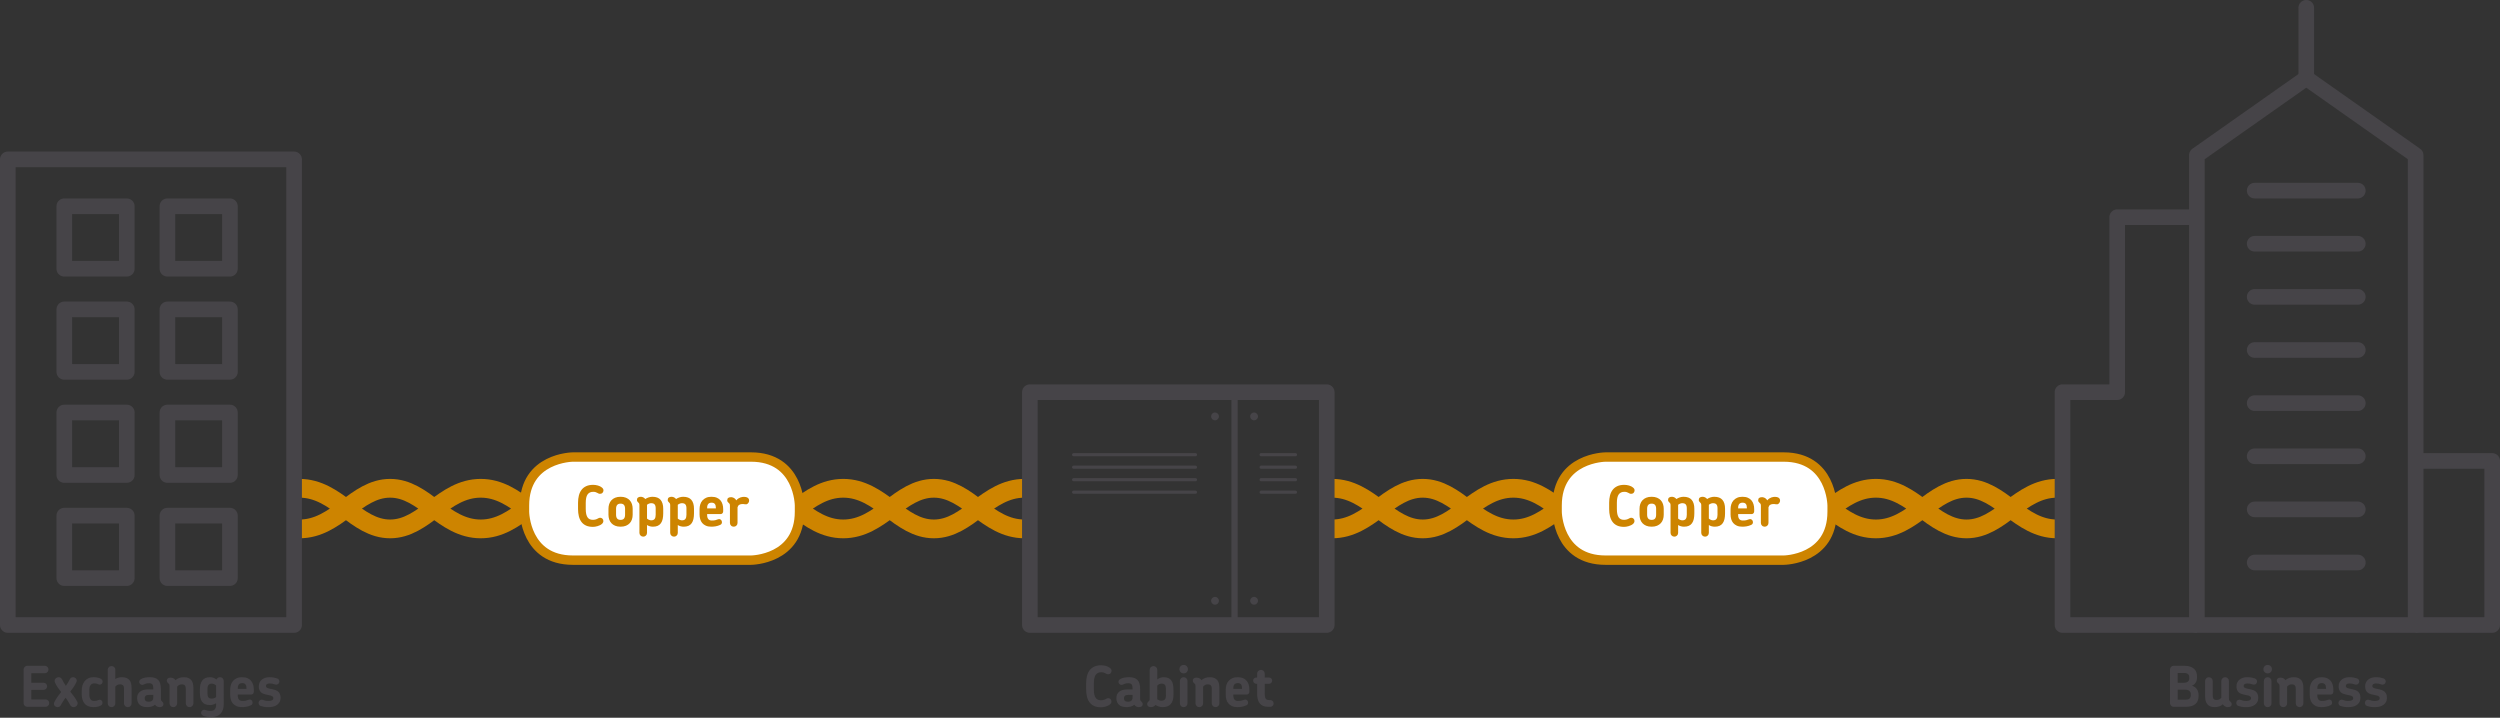 <?xml version="1.0" encoding="utf-8"?>
<!-- Generator: Adobe Illustrator 19.1.0, SVG Export Plug-In . SVG Version: 6.00 Build 0)  -->
<svg version="1.1" id="Layer_1" xmlns="http://www.w3.org/2000/svg" xmlns:xlink="http://www.w3.org/1999/xlink" x="0px" y="0px"
	 viewBox="0 0 800 229.68" enable-background="new 0 0 800 229.68" xml:space="preserve">
<rect x="0" y="0" width="800" height="229.68" fill="#333333" stroke="none"/>
<g>
	<path fill="none" stroke="#CD8400" stroke-width="6" d="M426.279,156.25c12,0,18,13,29,13 M484.279,156.25c12,0,18,13,29,13
		 M542.279,156.25c12,0,18,13,29,13 M600.279,156.25c12,0,18,13,29,13 M484.279,156.25c-12,0-18,13-29,13 M542.279,156.25
		c-12,0-18,13-29,13 M600.279,156.25c-12,0-18,13-29,13 M658.279,156.25c-12,0-18,13-29,13 M426.279,169.25c12,0,18-13,29-13
		 M484.279,169.25c12,0,18-13,29-13 M542.279,169.25c12,0,18-13,29-13 M600.279,169.25c12,0,18-13,29-13 M484.279,169.25
		c-12,0-18-13-29-13 M542.279,169.25c-12,0-18-13-29-13 M600.279,169.25c-12,0-18-13-29-13 M658.279,169.25c-12,0-18-13-29-13"/>
	<path fill="#FFFFFF" d="M513.779,146.25c-0.155,0-15.5,0.177-15.5,15.5v2c0,0.155,0.177,15.5,15.5,15.5h57
		c0.155,0,15.5-0.177,15.5-15.5v-2c0-0.155-0.177-15.5-15.5-15.5H513.779L513.779,146.25z"/>
	<g>
		<path fill="#CD8400" d="M522.788,157.671c-0.186,0.228-0.471,0.348-0.854,0.359c-0.133,0-0.256-0.023-0.369-0.071
			c-0.114-0.048-0.255-0.12-0.423-0.217c-0.169-0.107-0.363-0.194-0.585-0.261c-0.223-0.065-0.483-0.099-0.783-0.099
			c-0.792,0-1.386,0.276-1.782,0.828c-0.396,0.552-0.594,1.458-0.594,2.718v1.926c0,0.66,0.051,1.212,0.153,1.656
			c0.102,0.444,0.248,0.801,0.44,1.071c0.192,0.27,0.429,0.465,0.711,0.585s0.609,0.18,0.981,0.18c0.563,0,1.08-0.132,1.548-0.396
			c0.155-0.096,0.291-0.164,0.405-0.207c0.113-0.041,0.236-0.062,0.368-0.062c0.276,0,0.517,0.096,0.721,0.288
			s0.306,0.444,0.306,0.756c0,0.168-0.039,0.333-0.117,0.495s-0.201,0.314-0.369,0.459c-0.18,0.156-0.393,0.291-0.639,0.405
			s-0.498,0.21-0.756,0.287c-0.258,0.078-0.517,0.136-0.774,0.172c-0.258,0.035-0.489,0.054-0.692,0.054
			c-0.864,0-1.597-0.139-2.196-0.414c-0.601-0.276-1.089-0.666-1.467-1.17s-0.654-1.104-0.828-1.8
			c-0.174-0.696-0.261-1.47-0.261-2.322v-2.034c0-0.815,0.087-1.572,0.261-2.268c0.174-0.696,0.453-1.299,0.837-1.81
			c0.384-0.51,0.882-0.909,1.494-1.196c0.612-0.288,1.361-0.433,2.25-0.433c0.492,0,0.996,0.072,1.512,0.216
			c0.516,0.145,0.937,0.354,1.26,0.63c0.349,0.276,0.522,0.583,0.522,0.919C523.067,157.19,522.974,157.442,522.788,157.671z"/>
		<path fill="#CD8400" d="M532.166,166.193c-0.149,0.462-0.384,0.867-0.701,1.215c-0.318,0.349-0.721,0.624-1.206,0.828
			c-0.486,0.204-1.065,0.307-1.737,0.307s-1.251-0.103-1.737-0.307c-0.485-0.204-0.888-0.479-1.206-0.828
			c-0.317-0.348-0.552-0.753-0.702-1.215c-0.149-0.462-0.225-0.957-0.225-1.484v-1.908c0-0.516,0.075-1.008,0.225-1.477
			c0.15-0.468,0.385-0.875,0.702-1.224c0.318-0.348,0.721-0.624,1.206-0.828c0.486-0.204,1.065-0.306,1.737-0.306
			s1.251,0.102,1.737,0.306c0.485,0.204,0.888,0.48,1.206,0.828c0.317,0.349,0.552,0.756,0.701,1.224
			c0.15,0.469,0.226,0.961,0.226,1.477v1.908C532.391,165.236,532.316,165.731,532.166,166.193z M529.961,162.818
			c0-0.54-0.113-0.951-0.342-1.232c-0.228-0.282-0.594-0.424-1.098-0.424c-0.492,0-0.855,0.142-1.089,0.424
			c-0.234,0.281-0.352,0.692-0.352,1.232v1.891c0,0.54,0.117,0.951,0.352,1.232c0.233,0.282,0.597,0.423,1.089,0.423
			c0.504,0,0.87-0.141,1.098-0.423c0.229-0.281,0.342-0.692,0.342-1.232V162.818z"/>
	</g>
	<g>
		<path fill="#CD8400" d="M542.015,166.067c-0.113,0.522-0.3,0.97-0.558,1.341c-0.258,0.372-0.597,0.654-1.017,0.847
			c-0.421,0.191-0.937,0.288-1.548,0.288c-0.349,0-0.69-0.049-1.026-0.145s-0.624-0.228-0.864-0.396v2.52
			c0,0.336-0.117,0.621-0.351,0.855c-0.234,0.233-0.52,0.351-0.855,0.351s-0.624-0.117-0.864-0.351
			c-0.239-0.234-0.359-0.52-0.359-0.855v-8.82c0-0.312-0.042-0.527-0.126-0.647s-0.198-0.246-0.342-0.378
			c-0.097-0.072-0.175-0.165-0.234-0.279c-0.061-0.114-0.09-0.255-0.09-0.423c0-0.348,0.113-0.604,0.342-0.765
			c0.228-0.162,0.516-0.243,0.864-0.243c0.191,0,0.387,0.033,0.585,0.099c0.198,0.066,0.381,0.165,0.549,0.297
			c0.108,0.084,0.222,0.192,0.342,0.324c0.3-0.216,0.654-0.39,1.062-0.521c0.407-0.133,0.81-0.198,1.206-0.198
			c1.188,0,2.061,0.33,2.618,0.99c0.559,0.659,0.838,1.613,0.838,2.861v1.458C542.186,164.949,542.129,165.546,542.015,166.067z
			 M539.774,162.639c0-0.54-0.111-0.945-0.333-1.215c-0.223-0.271-0.598-0.405-1.125-0.405c-0.216,0-0.438,0.045-0.666,0.135
			c-0.229,0.09-0.444,0.214-0.648,0.369v4.428c0.192,0.169,0.408,0.304,0.648,0.405c0.239,0.103,0.468,0.153,0.684,0.153
			c0.528,0,0.9-0.153,1.116-0.459c0.216-0.307,0.324-0.741,0.324-1.306V162.639z"/>
		<path fill="#CD8400" d="M551.843,166.067c-0.113,0.522-0.3,0.97-0.558,1.341c-0.258,0.372-0.597,0.654-1.017,0.847
			c-0.421,0.191-0.937,0.288-1.548,0.288c-0.349,0-0.69-0.049-1.026-0.145s-0.624-0.228-0.864-0.396v2.52
			c0,0.336-0.117,0.621-0.351,0.855c-0.234,0.233-0.52,0.351-0.855,0.351s-0.624-0.117-0.864-0.351
			c-0.239-0.234-0.359-0.52-0.359-0.855v-8.82c0-0.312-0.042-0.527-0.126-0.647s-0.198-0.246-0.342-0.378
			c-0.097-0.072-0.175-0.165-0.234-0.279c-0.061-0.114-0.09-0.255-0.09-0.423c0-0.348,0.113-0.604,0.342-0.765
			c0.228-0.162,0.516-0.243,0.864-0.243c0.191,0,0.387,0.033,0.585,0.099c0.198,0.066,0.381,0.165,0.549,0.297
			c0.108,0.084,0.222,0.192,0.342,0.324c0.3-0.216,0.654-0.39,1.062-0.521c0.407-0.133,0.81-0.198,1.206-0.198
			c1.188,0,2.061,0.33,2.618,0.99c0.559,0.659,0.838,1.613,0.838,2.861v1.458C552.015,164.949,551.957,165.546,551.843,166.067z
			 M549.602,162.639c0-0.54-0.111-0.945-0.333-1.215c-0.223-0.271-0.598-0.405-1.125-0.405c-0.216,0-0.438,0.045-0.666,0.135
			c-0.229,0.09-0.444,0.214-0.648,0.369v4.428c0.192,0.169,0.408,0.304,0.648,0.405c0.239,0.103,0.468,0.153,0.684,0.153
			c0.528,0,0.9-0.153,1.116-0.459c0.216-0.307,0.324-0.741,0.324-1.306V162.639z"/>
		<path fill="#CD8400" d="M561.096,164.259c-0.162,0.168-0.357,0.252-0.585,0.252h-4.303v0.342c0,0.54,0.123,0.96,0.369,1.26
			c0.246,0.301,0.621,0.45,1.125,0.45c0.444,0,0.813-0.033,1.107-0.099c0.294-0.066,0.597-0.165,0.909-0.297
			c0.239-0.097,0.477-0.084,0.711,0.035c0.233,0.12,0.387,0.312,0.459,0.576c0.083,0.276,0.077,0.52-0.019,0.729
			s-0.258,0.363-0.485,0.459c-0.505,0.228-0.993,0.381-1.468,0.459c-0.474,0.078-0.927,0.117-1.358,0.117
			c-0.696,0-1.284-0.108-1.765-0.324c-0.479-0.216-0.87-0.504-1.17-0.864s-0.516-0.776-0.647-1.251
			c-0.133-0.474-0.198-0.975-0.198-1.503v-1.674c0-0.528,0.075-1.032,0.225-1.512c0.15-0.48,0.381-0.9,0.693-1.261
			c0.312-0.359,0.705-0.647,1.179-0.863c0.475-0.217,1.041-0.324,1.701-0.324c0.685,0,1.266,0.104,1.746,0.314
			c0.479,0.21,0.867,0.495,1.161,0.855c0.294,0.359,0.51,0.777,0.648,1.251c0.138,0.474,0.206,0.969,0.206,1.485v0.773
			C561.338,163.887,561.258,164.091,561.096,164.259z M558.675,161.271c-0.217-0.275-0.564-0.414-1.045-0.414
			c-0.479,0-0.837,0.139-1.07,0.414c-0.234,0.276-0.352,0.672-0.352,1.188v0.233h2.79v-0.233
			C558.998,161.942,558.891,161.547,558.675,161.271z"/>
		<path fill="#CD8400" d="M569.096,161.217c-0.228,0.168-0.516,0.216-0.863,0.144c-0.097-0.023-0.189-0.042-0.279-0.054
			s-0.255-0.019-0.495-0.019c-0.36,0-0.682,0.079-0.963,0.234c-0.282,0.156-0.478,0.426-0.585,0.811v5.004
			c0,0.336-0.117,0.621-0.352,0.854c-0.233,0.234-0.519,0.352-0.854,0.352c-0.349,0-0.639-0.117-0.873-0.352
			c-0.234-0.233-0.351-0.519-0.351-0.854v-5.526c0-0.312-0.055-0.528-0.162-0.648c-0.108-0.119-0.234-0.245-0.378-0.378
			c-0.097-0.071-0.175-0.164-0.234-0.278c-0.061-0.114-0.09-0.255-0.09-0.423c0-0.349,0.107-0.601,0.324-0.757
			c0.216-0.155,0.51-0.233,0.882-0.233c0.06,0,0.119,0,0.18,0c0.072,0,0.138,0.012,0.198,0.036c0.336,0.084,0.608,0.213,0.818,0.387
			s0.375,0.375,0.495,0.603c0.204-0.252,0.424-0.452,0.657-0.603c0.234-0.15,0.462-0.264,0.685-0.342
			c0.222-0.078,0.435-0.129,0.639-0.153c0.204-0.023,0.378-0.036,0.521-0.036c0.24,0,0.453,0.024,0.64,0.072
			c0.186,0.048,0.345,0.114,0.477,0.198c0.228,0.144,0.375,0.336,0.441,0.576c0.065,0.239,0.062,0.479-0.009,0.72
			C569.479,160.827,569.324,161.049,569.096,161.217z"/>
	</g>
	<path fill="none" stroke="#CD8400" stroke-width="3" d="M513.779,146.25c-0.155,0-15.5,0.177-15.5,15.5v2
		c0,0.155,0.177,15.5,15.5,15.5h57c0.155,0,15.5-0.177,15.5-15.5v-2c0-0.155-0.177-15.5-15.5-15.5H513.779L513.779,146.25z"/>
	<path fill="none" stroke="#CD8400" stroke-width="6" d="M95.835,156.25c12.001,0,18.001,13,29,13 M153.835,156.25c12,0,18,13,29,13
		 M211.835,156.25c12,0,18,13,29,13 M269.835,156.25c12,0,18,13,29,13 M153.835,156.25c-12,0-18,13-29,13 M211.835,156.25
		c-12,0-18,13-29,13 M269.835,156.25c-12,0-18,13-29,13 M327.835,156.25c-12,0-18,13-29,13 M95.835,169.25c12.001,0,18.001-13,29-13
		 M153.835,169.25c12,0,18-13,29-13 M211.835,169.25c12,0,18-13,29-13 M269.835,169.25c12,0,18-13,29-13 M153.835,169.25
		c-12,0-18-13-29-13 M211.835,169.25c-12,0-18-13-29-13 M269.835,169.25c-12,0-18-13-29-13 M327.835,169.25c-12,0-18-13-29-13"/>
	<path fill="#FFFFFF" d="M183.335,146.25c-0.155,0-15.5,0.177-15.5,15.5v2c0,0.155,0.177,15.5,15.5,15.5h57
		c0.155,0,15.5-0.177,15.5-15.5v-2c0-0.155-0.178-15.5-15.5-15.5H183.335L183.335,146.25z"/>
	<g>
		<path fill="#CD8400" d="M192.83,157.671c-0.186,0.228-0.471,0.348-0.855,0.359c-0.132,0-0.255-0.023-0.369-0.071
			c-0.114-0.048-0.255-0.12-0.423-0.217c-0.168-0.107-0.363-0.194-0.585-0.261c-0.222-0.065-0.483-0.099-0.783-0.099
			c-0.792,0-1.386,0.276-1.782,0.828s-0.594,1.458-0.594,2.718v1.926c0,0.66,0.051,1.212,0.153,1.656s0.249,0.801,0.441,1.071
			c0.192,0.27,0.429,0.465,0.711,0.585s0.609,0.18,0.981,0.18c0.564,0,1.08-0.132,1.548-0.396c0.156-0.096,0.291-0.164,0.405-0.207
			c0.114-0.041,0.237-0.062,0.369-0.062c0.276,0,0.516,0.096,0.72,0.288s0.306,0.444,0.306,0.756c0,0.168-0.039,0.333-0.117,0.495
			s-0.201,0.314-0.369,0.459c-0.18,0.156-0.393,0.291-0.639,0.405s-0.498,0.21-0.756,0.287c-0.258,0.078-0.516,0.136-0.774,0.172
			c-0.258,0.035-0.489,0.054-0.693,0.054c-0.864,0-1.596-0.139-2.196-0.414c-0.6-0.276-1.089-0.666-1.467-1.17
			c-0.378-0.504-0.654-1.104-0.828-1.8c-0.174-0.696-0.261-1.47-0.261-2.322v-2.034c0-0.815,0.087-1.572,0.261-2.268
			c0.174-0.696,0.453-1.299,0.837-1.81c0.384-0.51,0.882-0.909,1.494-1.196c0.612-0.288,1.362-0.433,2.25-0.433
			c0.492,0,0.996,0.072,1.512,0.216c0.516,0.145,0.936,0.354,1.26,0.63c0.348,0.276,0.522,0.583,0.522,0.919
			C193.109,157.19,193.016,157.442,192.83,157.671z"/>
		<path fill="#CD8400" d="M202.226,166.193c-0.15,0.462-0.384,0.867-0.702,1.215c-0.318,0.349-0.72,0.624-1.206,0.828
			c-0.486,0.204-1.065,0.307-1.737,0.307c-0.672,0-1.251-0.103-1.737-0.307c-0.486-0.204-0.888-0.479-1.206-0.828
			c-0.318-0.348-0.552-0.753-0.702-1.215c-0.15-0.462-0.225-0.957-0.225-1.484v-1.908c0-0.516,0.075-1.008,0.225-1.477
			c0.15-0.468,0.384-0.875,0.702-1.224c0.317-0.348,0.72-0.624,1.206-0.828c0.486-0.204,1.065-0.306,1.737-0.306
			c0.672,0,1.251,0.102,1.737,0.306c0.486,0.204,0.888,0.48,1.206,0.828c0.318,0.349,0.552,0.756,0.702,1.224
			c0.15,0.469,0.225,0.961,0.225,1.477v1.908C202.451,165.236,202.376,165.731,202.226,166.193z M200.021,162.818
			c0-0.54-0.114-0.951-0.342-1.232c-0.229-0.282-0.594-0.424-1.098-0.424c-0.492,0-0.855,0.142-1.089,0.424
			c-0.234,0.281-0.351,0.692-0.351,1.232v1.891c0,0.54,0.117,0.951,0.351,1.232c0.234,0.282,0.597,0.423,1.089,0.423
			c0.504,0,0.87-0.141,1.098-0.423c0.228-0.281,0.342-0.692,0.342-1.232V162.818z"/>
	</g>
	<g>
		<path fill="#CD8400" d="M212.059,166.067c-0.114,0.522-0.3,0.97-0.558,1.341c-0.258,0.372-0.597,0.654-1.017,0.847
			c-0.42,0.191-0.936,0.288-1.548,0.288c-0.348,0-0.69-0.049-1.026-0.145c-0.336-0.096-0.624-0.228-0.864-0.396v2.52
			c0,0.336-0.117,0.621-0.351,0.855c-0.234,0.233-0.519,0.351-0.855,0.351s-0.624-0.117-0.864-0.351
			c-0.24-0.234-0.36-0.52-0.36-0.855v-8.82c0-0.312-0.042-0.527-0.126-0.647c-0.084-0.12-0.198-0.246-0.342-0.378
			c-0.096-0.072-0.174-0.165-0.234-0.279s-0.09-0.255-0.09-0.423c0-0.348,0.114-0.604,0.342-0.765
			c0.228-0.162,0.516-0.243,0.864-0.243c0.191,0,0.387,0.033,0.585,0.099c0.198,0.066,0.381,0.165,0.549,0.297
			c0.108,0.084,0.222,0.192,0.342,0.324c0.3-0.216,0.654-0.39,1.062-0.521c0.408-0.133,0.81-0.198,1.206-0.198
			c1.188,0,2.061,0.33,2.619,0.99c0.558,0.659,0.837,1.613,0.837,2.861v1.458C212.23,164.949,212.173,165.546,212.059,166.067z
			 M209.818,162.639c0-0.54-0.111-0.945-0.333-1.215c-0.222-0.271-0.597-0.405-1.125-0.405c-0.216,0-0.438,0.045-0.666,0.135
			s-0.444,0.214-0.648,0.369v4.428c0.192,0.169,0.408,0.304,0.648,0.405c0.24,0.103,0.468,0.153,0.684,0.153
			c0.528,0,0.9-0.153,1.116-0.459c0.216-0.307,0.324-0.741,0.324-1.306V162.639z"/>
		<path fill="#CD8400" d="M221.905,166.067c-0.114,0.522-0.3,0.97-0.558,1.341c-0.258,0.372-0.597,0.654-1.017,0.847
			c-0.42,0.191-0.936,0.288-1.548,0.288c-0.348,0-0.69-0.049-1.026-0.145c-0.336-0.096-0.624-0.228-0.864-0.396v2.52
			c0,0.336-0.117,0.621-0.351,0.855c-0.234,0.233-0.519,0.351-0.855,0.351s-0.624-0.117-0.864-0.351
			c-0.24-0.234-0.36-0.52-0.36-0.855v-8.82c0-0.312-0.042-0.527-0.126-0.647c-0.084-0.12-0.198-0.246-0.342-0.378
			c-0.096-0.072-0.174-0.165-0.234-0.279s-0.09-0.255-0.09-0.423c0-0.348,0.114-0.604,0.342-0.765
			c0.228-0.162,0.516-0.243,0.864-0.243c0.191,0,0.387,0.033,0.585,0.099c0.198,0.066,0.381,0.165,0.549,0.297
			c0.108,0.084,0.222,0.192,0.342,0.324c0.3-0.216,0.654-0.39,1.062-0.521c0.408-0.133,0.81-0.198,1.206-0.198
			c1.188,0,2.061,0.33,2.619,0.99c0.558,0.659,0.837,1.613,0.837,2.861v1.458C222.076,164.949,222.018,165.546,221.905,166.067z
			 M219.663,162.639c0-0.54-0.111-0.945-0.333-1.215c-0.222-0.271-0.597-0.405-1.125-0.405c-0.216,0-0.438,0.045-0.666,0.135
			s-0.444,0.214-0.648,0.369v4.428c0.192,0.169,0.408,0.304,0.648,0.405c0.24,0.103,0.468,0.153,0.684,0.153
			c0.528,0,0.9-0.153,1.116-0.459c0.216-0.307,0.324-0.741,0.324-1.306V162.639z"/>
		<path fill="#CD8400" d="M231.175,164.259c-0.162,0.168-0.357,0.252-0.585,0.252h-4.302v0.342c0,0.54,0.123,0.96,0.369,1.26
			c0.246,0.301,0.621,0.45,1.125,0.45c0.444,0,0.813-0.033,1.107-0.099c0.293-0.066,0.597-0.165,0.909-0.297
			c0.24-0.097,0.477-0.084,0.711,0.035c0.234,0.12,0.387,0.312,0.459,0.576c0.084,0.276,0.078,0.52-0.018,0.729
			s-0.258,0.363-0.486,0.459c-0.504,0.228-0.993,0.381-1.467,0.459c-0.474,0.078-0.927,0.117-1.359,0.117
			c-0.696,0-1.285-0.108-1.764-0.324c-0.48-0.216-0.87-0.504-1.17-0.864c-0.3-0.36-0.516-0.776-0.648-1.251
			c-0.132-0.474-0.198-0.975-0.198-1.503v-1.674c0-0.528,0.075-1.032,0.225-1.512c0.15-0.48,0.381-0.9,0.693-1.261
			c0.312-0.359,0.705-0.647,1.179-0.863c0.474-0.217,1.041-0.324,1.701-0.324c0.684,0,1.266,0.104,1.746,0.314
			s0.867,0.495,1.161,0.855c0.294,0.359,0.51,0.777,0.648,1.251c0.138,0.474,0.207,0.969,0.207,1.485v0.773
			C231.418,163.887,231.337,164.091,231.175,164.259z M228.754,161.271c-0.216-0.275-0.564-0.414-1.044-0.414
			s-0.837,0.139-1.071,0.414c-0.234,0.276-0.351,0.672-0.351,1.188v0.233h2.79v-0.233
			C229.078,161.942,228.97,161.547,228.754,161.271z"/>
		<path fill="#CD8400" d="M239.194,161.217c-0.228,0.168-0.516,0.216-0.864,0.144c-0.096-0.023-0.189-0.042-0.279-0.054
			s-0.255-0.019-0.495-0.019c-0.36,0-0.681,0.079-0.963,0.234c-0.282,0.156-0.477,0.426-0.585,0.811v5.004
			c0,0.336-0.117,0.621-0.351,0.854c-0.234,0.234-0.519,0.352-0.855,0.352c-0.348,0-0.639-0.117-0.873-0.352
			c-0.234-0.233-0.351-0.519-0.351-0.854v-5.526c0-0.312-0.054-0.528-0.162-0.648c-0.108-0.119-0.234-0.245-0.378-0.378
			c-0.096-0.071-0.174-0.164-0.234-0.278s-0.09-0.255-0.09-0.423c0-0.349,0.108-0.601,0.324-0.757
			c0.216-0.155,0.51-0.233,0.882-0.233c0.06,0,0.12,0,0.18,0c0.072,0,0.138,0.012,0.198,0.036c0.335,0.084,0.609,0.213,0.819,0.387
			s0.375,0.375,0.495,0.603c0.204-0.252,0.423-0.452,0.657-0.603c0.234-0.15,0.462-0.264,0.684-0.342s0.435-0.129,0.639-0.153
			c0.204-0.023,0.378-0.036,0.522-0.036c0.24,0,0.453,0.024,0.639,0.072c0.186,0.048,0.345,0.114,0.477,0.198
			c0.228,0.144,0.375,0.336,0.441,0.576c0.065,0.239,0.063,0.479-0.009,0.72C239.578,160.827,239.421,161.049,239.194,161.217z"/>
	</g>
	<path fill="none" stroke="#CD8400" stroke-width="3" d="M183.335,146.25c-0.155,0-15.5,0.177-15.5,15.5v2
		c0,0.155,0.177,15.5,15.5,15.5h57c0.155,0,15.5-0.177,15.5-15.5v-2c0-0.155-0.178-15.5-15.5-15.5H183.335L183.335,146.25z"/>
	<g>
		<defs>
			<rect id="SVGID_1_" x="0.12" width="799.88" height="229.68"/>
		</defs>
		<clipPath id="SVGID_2_">
			<use xlink:href="#SVGID_1_"  overflow="visible"/>
		</clipPath>
		
			<polygon clip-path="url(#SVGID_2_)" fill="none" stroke="#464448" stroke-width="5" stroke-linejoin="round" stroke-miterlimit="10" points="
			703,49.647 703,200 773,200 773,49.647 738.001,25 703,49.647 		"/>
		
			<path clip-path="url(#SVGID_2_)" fill="none" stroke="#464448" stroke-width="5" stroke-linecap="round" stroke-linejoin="round" stroke-miterlimit="10" d="
			M738,2.5V25 M754.5,61h-33 M754.5,78h-33 M754.5,95h-33 M754.5,112h-33 M754.5,129h-33 M754.5,146h-33 M754.5,163h-33 M754.5,180
			h-33"/>
		
			<path clip-path="url(#SVGID_2_)" fill="none" stroke="#464448" stroke-width="5" stroke-linejoin="round" stroke-miterlimit="10" d="
			M703.001,69.5h-25.5v56h-17.5V200h43 M773,200h24.5v-52.5H773"/>
	</g>
	<g>
		<path fill="#464448" d="M703.322,224.113c-0.144,0.413-0.375,0.773-0.693,1.079c-0.317,0.307-0.734,0.547-1.251,0.721
			c-0.516,0.174-1.146,0.261-1.89,0.261h-3.87c-0.348,0-0.639-0.12-0.873-0.36c-0.233-0.239-0.351-0.533-0.351-0.882v-10.638
			c0-0.348,0.117-0.642,0.351-0.882c0.234-0.24,0.525-0.36,0.873-0.36h3.42c0.732,0,1.353,0.093,1.863,0.279
			c0.51,0.186,0.924,0.432,1.242,0.737c0.317,0.307,0.546,0.657,0.684,1.054c0.138,0.396,0.207,0.798,0.207,1.206v0.504
			c0,0.588-0.129,1.106-0.387,1.557c-0.259,0.45-0.663,0.795-1.215,1.035c0.708,0.229,1.235,0.609,1.584,1.143
			c0.348,0.534,0.521,1.107,0.521,1.72v0.504C703.538,223.258,703.466,223.699,703.322,224.113z M700.568,216.688
			c0-0.396-0.132-0.717-0.396-0.963c-0.264-0.245-0.654-0.369-1.17-0.369h-2.142v3.15h1.691c0.276,0,0.537-0.021,0.783-0.063
			c0.246-0.041,0.459-0.116,0.64-0.225c0.18-0.108,0.323-0.249,0.432-0.423s0.162-0.387,0.162-0.639V216.688z M701.055,222.105
			c0-0.407-0.15-0.743-0.45-1.008c-0.301-0.264-0.732-0.396-1.296-0.396h-2.448v3.186h2.574c0.6,0,1.02-0.135,1.26-0.405
			c0.24-0.27,0.36-0.608,0.36-1.017V222.105z"/>
		<path fill="#464448" d="M713.789,226.048c-0.234,0.156-0.525,0.234-0.873,0.234c-0.192,0-0.387-0.033-0.585-0.1
			c-0.198-0.065-0.381-0.165-0.549-0.297c-0.181-0.132-0.336-0.306-0.469-0.521c-0.312,0.287-0.687,0.513-1.125,0.675
			c-0.438,0.162-0.944,0.243-1.521,0.243c-0.54,0-1.002-0.081-1.386-0.243c-0.385-0.162-0.696-0.394-0.937-0.693
			s-0.417-0.653-0.531-1.062c-0.113-0.408-0.171-0.864-0.171-1.368v-4.986c0-0.336,0.117-0.624,0.352-0.864
			c0.233-0.239,0.519-0.359,0.854-0.359s0.624,0.12,0.864,0.359c0.24,0.24,0.36,0.528,0.36,0.864v4.68
			c0,0.205,0.018,0.394,0.054,0.567s0.099,0.321,0.189,0.441c0.09,0.12,0.216,0.213,0.378,0.278c0.161,0.066,0.375,0.1,0.639,0.1
			c0.336,0,0.63-0.066,0.882-0.198s0.456-0.312,0.612-0.54v-5.328c0-0.336,0.119-0.624,0.359-0.864
			c0.24-0.239,0.528-0.359,0.864-0.359s0.621,0.12,0.855,0.359c0.233,0.24,0.351,0.528,0.351,0.864v5.634
			c0,0.312,0.054,0.528,0.162,0.648s0.234,0.24,0.378,0.36c0.096,0.071,0.177,0.168,0.243,0.287c0.065,0.12,0.099,0.265,0.099,0.433
			C714.14,225.64,714.022,225.892,713.789,226.048z"/>
	</g>
	<g>
		<path fill="#464448" d="M722.316,224.68c-0.216,0.372-0.498,0.679-0.846,0.918c-0.349,0.24-0.754,0.414-1.216,0.522
			c-0.462,0.107-0.933,0.162-1.413,0.162c-0.636,0-1.148-0.036-1.538-0.108c-0.391-0.072-0.741-0.162-1.054-0.27
			c-0.264-0.097-0.447-0.273-0.549-0.531s-0.117-0.514-0.045-0.766c0.096-0.3,0.276-0.507,0.54-0.62
			c0.264-0.114,0.521-0.123,0.774-0.027c0.264,0.096,0.53,0.177,0.801,0.243c0.27,0.065,0.639,0.099,1.106,0.099
			c0.456,0,0.813-0.078,1.071-0.234c0.258-0.155,0.387-0.371,0.387-0.647c0-0.228-0.075-0.405-0.225-0.531
			c-0.15-0.126-0.342-0.225-0.576-0.297s-0.504-0.132-0.81-0.18c-0.307-0.048-0.609-0.114-0.909-0.198
			c-0.276-0.072-0.543-0.162-0.801-0.271c-0.259-0.107-0.486-0.261-0.685-0.459c-0.198-0.197-0.357-0.446-0.477-0.746
			c-0.12-0.3-0.181-0.672-0.181-1.116c0-0.48,0.091-0.9,0.271-1.26c0.18-0.36,0.426-0.663,0.738-0.909
			c0.312-0.246,0.668-0.433,1.07-0.559s0.831-0.188,1.287-0.188c0.576,0,1.053,0.036,1.432,0.107
			c0.378,0.072,0.74,0.169,1.089,0.288c0.275,0.097,0.477,0.268,0.603,0.514s0.141,0.501,0.045,0.765
			c-0.084,0.264-0.246,0.462-0.485,0.594c-0.24,0.133-0.498,0.156-0.774,0.072c-0.349-0.12-0.651-0.207-0.909-0.261
			c-0.258-0.055-0.543-0.081-0.854-0.081c-0.433,0-0.744,0.075-0.937,0.225c-0.192,0.15-0.288,0.333-0.288,0.549
			c0,0.204,0.061,0.363,0.181,0.478c0.119,0.114,0.281,0.207,0.485,0.278c0.204,0.072,0.438,0.133,0.702,0.181
			s0.546,0.102,0.846,0.162c0.3,0.071,0.598,0.162,0.892,0.27c0.294,0.108,0.558,0.265,0.792,0.468
			c0.233,0.204,0.423,0.466,0.566,0.783c0.145,0.318,0.217,0.724,0.217,1.215C722.641,223.852,722.532,224.308,722.316,224.68z"/>
		<path fill="#464448" d="M726.618,215.095c-0.265,0.258-0.582,0.387-0.954,0.387c-0.385,0-0.708-0.129-0.972-0.387
			c-0.265-0.258-0.396-0.579-0.396-0.963s0.132-0.705,0.396-0.963c0.264-0.258,0.587-0.387,0.972-0.387
			c0.372,0,0.689,0.129,0.954,0.387c0.264,0.258,0.396,0.579,0.396,0.963S726.882,214.837,726.618,215.095z M726.518,225.931
			c-0.233,0.234-0.519,0.352-0.854,0.352c-0.349,0-0.639-0.117-0.873-0.352c-0.234-0.233-0.351-0.519-0.351-0.854v-7.146
			c0-0.336,0.116-0.624,0.351-0.864c0.234-0.239,0.524-0.359,0.873-0.359c0.336,0,0.621,0.12,0.854,0.359
			c0.234,0.24,0.352,0.528,0.352,0.864v7.146C726.87,225.412,726.753,225.697,726.518,225.931z"/>
		<path fill="#464448" d="M736.716,225.931c-0.24,0.234-0.528,0.352-0.864,0.352s-0.621-0.117-0.854-0.352
			c-0.234-0.233-0.352-0.519-0.352-0.854v-4.681c0-0.18-0.018-0.356-0.054-0.53s-0.099-0.324-0.188-0.45
			c-0.091-0.126-0.22-0.228-0.388-0.307c-0.168-0.077-0.384-0.116-0.647-0.116c-0.324,0-0.612,0.065-0.864,0.197
			c-0.252,0.133-0.462,0.312-0.63,0.54v5.347c0,0.336-0.117,0.621-0.352,0.854c-0.233,0.234-0.519,0.352-0.854,0.352
			c-0.349,0-0.639-0.117-0.873-0.352c-0.234-0.233-0.351-0.519-0.351-0.854v-5.526c0-0.312-0.055-0.528-0.162-0.648
			c-0.108-0.119-0.234-0.245-0.378-0.378c-0.097-0.071-0.175-0.164-0.234-0.278c-0.061-0.114-0.09-0.255-0.09-0.423
			c0-0.349,0.113-0.601,0.342-0.757c0.228-0.155,0.516-0.233,0.864-0.233c0.191,0,0.387,0.03,0.585,0.09
			c0.198,0.061,0.381,0.156,0.549,0.288c0.156,0.12,0.294,0.27,0.414,0.45c0.324-0.3,0.708-0.534,1.152-0.702
			c0.443-0.168,0.96-0.252,1.548-0.252c0.576,0,1.056,0.084,1.439,0.252s0.696,0.398,0.937,0.692
			c0.239,0.295,0.411,0.651,0.513,1.071s0.153,0.882,0.153,1.386v4.969C737.076,225.412,736.956,225.697,736.716,225.931z"/>
		<path fill="#464448" d="M746.427,221.998c-0.162,0.168-0.357,0.252-0.585,0.252h-4.303v0.342c0,0.54,0.123,0.96,0.369,1.26
			c0.246,0.301,0.621,0.45,1.125,0.45c0.444,0,0.813-0.033,1.107-0.099c0.294-0.066,0.597-0.165,0.909-0.297
			c0.239-0.097,0.477-0.084,0.711,0.035c0.233,0.12,0.387,0.312,0.459,0.576c0.083,0.276,0.077,0.52-0.019,0.729
			s-0.258,0.363-0.485,0.459c-0.505,0.228-0.993,0.381-1.468,0.459c-0.474,0.078-0.927,0.117-1.358,0.117
			c-0.696,0-1.284-0.108-1.765-0.324c-0.479-0.216-0.87-0.504-1.17-0.864s-0.516-0.776-0.647-1.251
			c-0.133-0.474-0.198-0.975-0.198-1.503v-1.674c0-0.528,0.075-1.032,0.225-1.512c0.15-0.48,0.381-0.9,0.693-1.261
			c0.312-0.359,0.705-0.647,1.179-0.863c0.475-0.217,1.041-0.324,1.701-0.324c0.685,0,1.266,0.104,1.746,0.314
			c0.479,0.21,0.867,0.495,1.161,0.855c0.294,0.359,0.51,0.777,0.648,1.251c0.138,0.474,0.206,0.969,0.206,1.485v0.773
			C746.669,221.626,746.589,221.83,746.427,221.998z M744.006,219.01c-0.217-0.275-0.564-0.414-1.045-0.414
			c-0.479,0-0.837,0.139-1.07,0.414c-0.234,0.276-0.352,0.672-0.352,1.188v0.233h2.79v-0.233
			C744.329,219.682,744.222,219.286,744.006,219.01z"/>
	</g>
	<g>
		<path fill="#464448" d="M755.012,224.68c-0.216,0.372-0.498,0.679-0.846,0.918c-0.349,0.24-0.754,0.414-1.216,0.522
			c-0.462,0.107-0.933,0.162-1.413,0.162c-0.636,0-1.148-0.036-1.538-0.108c-0.391-0.072-0.741-0.162-1.054-0.27
			c-0.264-0.097-0.447-0.273-0.549-0.531s-0.117-0.514-0.045-0.766c0.096-0.3,0.276-0.507,0.54-0.62
			c0.264-0.114,0.521-0.123,0.774-0.027c0.264,0.096,0.53,0.177,0.801,0.243c0.27,0.065,0.639,0.099,1.106,0.099
			c0.456,0,0.813-0.078,1.071-0.234c0.258-0.155,0.387-0.371,0.387-0.647c0-0.228-0.075-0.405-0.225-0.531
			c-0.15-0.126-0.342-0.225-0.576-0.297s-0.504-0.132-0.81-0.18c-0.307-0.048-0.609-0.114-0.909-0.198
			c-0.276-0.072-0.543-0.162-0.801-0.271c-0.259-0.107-0.486-0.261-0.685-0.459c-0.198-0.197-0.357-0.446-0.477-0.746
			c-0.12-0.3-0.181-0.672-0.181-1.116c0-0.48,0.091-0.9,0.271-1.26c0.18-0.36,0.426-0.663,0.738-0.909
			c0.312-0.246,0.668-0.433,1.07-0.559s0.831-0.188,1.287-0.188c0.576,0,1.053,0.036,1.432,0.107
			c0.378,0.072,0.74,0.169,1.089,0.288c0.275,0.097,0.477,0.268,0.603,0.514s0.141,0.501,0.045,0.765
			c-0.084,0.264-0.246,0.462-0.485,0.594c-0.24,0.133-0.498,0.156-0.774,0.072c-0.349-0.12-0.651-0.207-0.909-0.261
			c-0.258-0.055-0.543-0.081-0.854-0.081c-0.433,0-0.744,0.075-0.937,0.225c-0.192,0.15-0.288,0.333-0.288,0.549
			c0,0.204,0.061,0.363,0.181,0.478c0.119,0.114,0.281,0.207,0.485,0.278c0.204,0.072,0.438,0.133,0.702,0.181
			s0.546,0.102,0.846,0.162c0.3,0.071,0.598,0.162,0.892,0.27c0.294,0.108,0.558,0.265,0.792,0.468
			c0.233,0.204,0.423,0.466,0.566,0.783c0.145,0.318,0.217,0.724,0.217,1.215C755.336,223.852,755.227,224.308,755.012,224.68z"/>
		<path fill="#464448" d="M763.489,224.68c-0.216,0.372-0.498,0.679-0.846,0.918c-0.349,0.24-0.754,0.414-1.216,0.522
			c-0.462,0.107-0.933,0.162-1.413,0.162c-0.636,0-1.148-0.036-1.538-0.108c-0.391-0.072-0.741-0.162-1.054-0.27
			c-0.264-0.097-0.447-0.273-0.549-0.531s-0.117-0.514-0.045-0.766c0.096-0.3,0.276-0.507,0.54-0.62
			c0.264-0.114,0.521-0.123,0.774-0.027c0.264,0.096,0.53,0.177,0.801,0.243c0.27,0.065,0.639,0.099,1.106,0.099
			c0.456,0,0.813-0.078,1.071-0.234c0.258-0.155,0.387-0.371,0.387-0.647c0-0.228-0.075-0.405-0.225-0.531
			c-0.15-0.126-0.342-0.225-0.576-0.297s-0.504-0.132-0.81-0.18c-0.307-0.048-0.609-0.114-0.909-0.198
			c-0.276-0.072-0.543-0.162-0.801-0.271c-0.259-0.107-0.486-0.261-0.685-0.459c-0.198-0.197-0.357-0.446-0.477-0.746
			c-0.12-0.3-0.181-0.672-0.181-1.116c0-0.48,0.091-0.9,0.271-1.26c0.18-0.36,0.426-0.663,0.738-0.909
			c0.312-0.246,0.668-0.433,1.07-0.559s0.831-0.188,1.287-0.188c0.576,0,1.053,0.036,1.432,0.107
			c0.378,0.072,0.74,0.169,1.089,0.288c0.275,0.097,0.477,0.268,0.603,0.514s0.141,0.501,0.045,0.765
			c-0.084,0.264-0.246,0.462-0.485,0.594c-0.24,0.133-0.498,0.156-0.774,0.072c-0.349-0.12-0.651-0.207-0.909-0.261
			c-0.258-0.055-0.543-0.081-0.854-0.081c-0.433,0-0.744,0.075-0.937,0.225c-0.192,0.15-0.288,0.333-0.288,0.549
			c0,0.204,0.061,0.363,0.181,0.478c0.119,0.114,0.281,0.207,0.485,0.278c0.204,0.072,0.438,0.133,0.702,0.181
			s0.546,0.102,0.846,0.162c0.3,0.071,0.598,0.162,0.892,0.27c0.294,0.108,0.558,0.265,0.792,0.468
			c0.233,0.204,0.423,0.466,0.566,0.783c0.145,0.318,0.217,0.724,0.217,1.215C763.813,223.852,763.705,224.308,763.489,224.68z"/>
	</g>
	<g>
		<defs>
			<rect id="SVGID_3_" x="0.12" width="799.88" height="229.68"/>
		</defs>
		<clipPath id="SVGID_4_">
			<use xlink:href="#SVGID_3_"  overflow="visible"/>
		</clipPath>
		
			<path clip-path="url(#SVGID_4_)" fill="none" stroke="#464448" stroke-width="5" stroke-linejoin="round" stroke-miterlimit="10" d="
			M2.5,51v149h91.612V51H2.5L2.5,51z M20.574,66v20h20V66H20.574L20.574,66z M53.574,66v20h20V66H53.574L53.574,66z M20.574,99v20
			h20V99H20.574L20.574,99z M53.574,99v20h20V99H53.574L53.574,99z M20.574,132v20h20v-20H20.574L20.574,132z M53.574,132v20h20v-20
			H53.574L53.574,132z M20.574,165v20h20v-20H20.574L20.574,165z M53.574,165v20h20v-20H53.574L53.574,165z"/>
	</g>
	<g>
		<path fill="#464448" d="M15.406,225.832c-0.228,0.228-0.504,0.342-0.828,0.342h-5.85c-0.324,0-0.601-0.114-0.828-0.342
			c-0.228-0.228-0.342-0.51-0.342-0.847V214.24c0-0.324,0.114-0.604,0.342-0.838c0.228-0.233,0.504-0.351,0.828-0.351h5.616
			c0.324,0,0.6,0.117,0.828,0.351c0.228,0.234,0.342,0.514,0.342,0.838c0,0.323-0.114,0.603-0.342,0.837
			c-0.228,0.233-0.504,0.351-0.828,0.351h-4.32v3.042h3.906c0.312,0,0.582,0.114,0.81,0.342c0.228,0.229,0.342,0.498,0.342,0.811
			c0,0.312-0.114,0.579-0.342,0.801s-0.498,0.333-0.81,0.333h-3.906v3.06h4.554c0.324,0,0.6,0.114,0.828,0.343
			c0.228,0.228,0.342,0.504,0.342,0.827C15.748,225.322,15.634,225.604,15.406,225.832z"/>
		<path fill="#464448" d="M24.838,225.22c-0.036,0.216-0.117,0.402-0.243,0.558c-0.126,0.156-0.285,0.279-0.477,0.369
			c-0.192,0.091-0.39,0.136-0.594,0.136c-0.204,0-0.402-0.058-0.594-0.172c-0.192-0.113-0.354-0.29-0.486-0.53
			c-0.204-0.408-0.429-0.804-0.675-1.188c-0.246-0.384-0.507-0.762-0.783-1.134c-0.288,0.396-0.567,0.801-0.837,1.215
			s-0.501,0.801-0.693,1.161c-0.108,0.24-0.252,0.408-0.432,0.504c-0.18,0.096-0.366,0.145-0.558,0.145
			c-0.192,0-0.378-0.043-0.558-0.126c-0.18-0.084-0.327-0.198-0.441-0.343c-0.114-0.144-0.183-0.314-0.207-0.513
			c-0.024-0.198,0.018-0.405,0.126-0.621c0.276-0.576,0.612-1.137,1.008-1.683s0.786-1.065,1.17-1.558
			c-0.372-0.479-0.729-0.963-1.071-1.448c-0.342-0.486-0.639-1.005-0.891-1.558c-0.108-0.239-0.147-0.465-0.117-0.675
			c0.03-0.21,0.108-0.393,0.234-0.549s0.282-0.279,0.468-0.369c0.186-0.09,0.38-0.135,0.585-0.135c0.216,0,0.423,0.057,0.621,0.171
			c0.198,0.114,0.363,0.303,0.495,0.566c0.168,0.349,0.351,0.69,0.549,1.026c0.198,0.336,0.411,0.666,0.639,0.99
			c0.24-0.336,0.468-0.678,0.684-1.026c0.216-0.348,0.408-0.695,0.576-1.044c0.12-0.239,0.27-0.414,0.45-0.521
			c0.18-0.108,0.372-0.162,0.576-0.162c0.192,0,0.375,0.042,0.549,0.126s0.318,0.198,0.432,0.342
			c0.114,0.144,0.186,0.312,0.216,0.504c0.03,0.192-0.009,0.396-0.117,0.612c-0.24,0.54-0.534,1.059-0.882,1.557
			s-0.708,0.987-1.08,1.467c0.42,0.517,0.822,1.035,1.206,1.558c0.384,0.521,0.726,1.077,1.026,1.665
			C24.832,224.776,24.874,225.004,24.838,225.22z"/>
	</g>
	<g>
		<path fill="#464448" d="M32.26,219.01c-0.24,0.097-0.48,0.09-0.72-0.018c-0.204-0.097-0.408-0.171-0.612-0.226
			c-0.204-0.054-0.456-0.081-0.756-0.081c-0.504,0-0.894,0.175-1.17,0.522c-0.276,0.348-0.414,0.834-0.414,1.458v1.656
			c0,0.611,0.123,1.095,0.369,1.448c0.246,0.354,0.621,0.531,1.125,0.531c0.216,0,0.441-0.018,0.675-0.054s0.495-0.12,0.783-0.252
			c0.24-0.108,0.48-0.111,0.72-0.009c0.24,0.102,0.402,0.285,0.486,0.549c0.096,0.3,0.09,0.552-0.018,0.756
			c-0.108,0.204-0.264,0.366-0.468,0.485c-0.384,0.205-0.774,0.34-1.17,0.405c-0.396,0.066-0.786,0.1-1.17,0.1
			c-0.672,0-1.245-0.103-1.719-0.307s-0.861-0.488-1.161-0.854s-0.522-0.798-0.666-1.296c-0.144-0.498-0.216-1.041-0.216-1.629
			v-1.261c0-0.576,0.081-1.122,0.243-1.638s0.398-0.966,0.711-1.35c0.312-0.385,0.705-0.688,1.179-0.909s1.023-0.333,1.647-0.333
			c0.372,0,0.771,0.036,1.197,0.107c0.426,0.072,0.813,0.21,1.161,0.414c0.204,0.133,0.36,0.301,0.468,0.504
			c0.108,0.204,0.108,0.45,0,0.738C32.668,218.734,32.5,218.914,32.26,219.01z"/>
		<path fill="#464448" d="M41.755,225.931c-0.234,0.234-0.525,0.352-0.873,0.352c-0.336,0-0.621-0.117-0.855-0.352
			c-0.234-0.233-0.351-0.519-0.351-0.854v-4.681c0-0.18-0.015-0.356-0.045-0.53c-0.03-0.174-0.09-0.324-0.18-0.45
			s-0.219-0.228-0.387-0.307c-0.168-0.077-0.384-0.116-0.648-0.116c-0.336,0-0.63,0.065-0.882,0.197
			c-0.252,0.133-0.462,0.312-0.63,0.54v5.347c0,0.336-0.117,0.621-0.351,0.854c-0.234,0.234-0.519,0.352-0.855,0.352
			c-0.348,0-0.639-0.117-0.873-0.352c-0.234-0.233-0.351-0.519-0.351-0.854v-10.729c0-0.336,0.117-0.621,0.351-0.854
			c0.234-0.234,0.525-0.352,0.873-0.352c0.336,0,0.621,0.117,0.855,0.352c0.234,0.233,0.351,0.519,0.351,0.854v2.952
			c0.276-0.191,0.594-0.339,0.954-0.441c0.36-0.102,0.768-0.152,1.224-0.152c0.564,0,1.041,0.084,1.431,0.252
			c0.39,0.168,0.702,0.398,0.936,0.692c0.234,0.295,0.402,0.651,0.504,1.071s0.153,0.882,0.153,1.386v4.969
			C42.106,225.412,41.989,225.697,41.755,225.931z"/>
		<path fill="#464448" d="M51.961,226.048c-0.222,0.156-0.52,0.234-0.891,0.234c-0.24,0-0.456-0.039-0.648-0.117
			c-0.192-0.078-0.348-0.165-0.468-0.261c-0.12-0.084-0.24-0.21-0.36-0.379c-0.348,0.301-0.747,0.502-1.197,0.604
			c-0.45,0.102-0.873,0.153-1.269,0.153c-1.092,0-1.905-0.255-2.439-0.766c-0.534-0.51-0.801-1.19-0.801-2.043v-0.126
			c0-0.852,0.303-1.521,0.909-2.007s1.491-0.729,2.655-0.729h1.602v-0.343c0-0.527-0.09-0.933-0.27-1.215
			c-0.18-0.281-0.546-0.423-1.098-0.423c-0.384,0-0.699,0.039-0.945,0.117s-0.471,0.171-0.675,0.278
			c-0.3,0.156-0.573,0.189-0.819,0.1s-0.432-0.234-0.558-0.432c-0.126-0.198-0.171-0.424-0.135-0.676s0.192-0.468,0.468-0.647
			c0.384-0.252,0.837-0.426,1.359-0.522c0.522-0.096,1.023-0.144,1.503-0.144c0.648,0,1.2,0.075,1.656,0.225
			c0.456,0.15,0.828,0.381,1.116,0.693c0.288,0.312,0.498,0.711,0.63,1.197c0.132,0.485,0.198,1.064,0.198,1.736v3.006
			c0,0.312,0.045,0.528,0.135,0.648c0.09,0.12,0.201,0.24,0.333,0.36c0.096,0.084,0.177,0.183,0.243,0.297s0.099,0.255,0.099,0.423
			C52.294,225.64,52.182,225.892,51.961,226.048z M49.054,222.357H47.74c-0.54,0-0.915,0.097-1.125,0.288
			c-0.21,0.192-0.315,0.438-0.315,0.738v0.126c0,0.336,0.108,0.594,0.324,0.774c0.216,0.18,0.558,0.27,1.026,0.27
			c0.42,0,0.759-0.114,1.017-0.342c0.258-0.228,0.387-0.582,0.387-1.062V222.357z"/>
		<path fill="#464448" d="M61.528,225.931c-0.24,0.234-0.528,0.352-0.864,0.352c-0.336,0-0.621-0.117-0.855-0.352
			c-0.234-0.233-0.351-0.519-0.351-0.854v-4.681c0-0.18-0.018-0.356-0.054-0.53s-0.099-0.324-0.189-0.45s-0.219-0.228-0.387-0.307
			c-0.168-0.077-0.384-0.116-0.648-0.116c-0.324,0-0.612,0.065-0.864,0.197c-0.252,0.133-0.462,0.312-0.63,0.54v5.347
			c0,0.336-0.117,0.621-0.351,0.854c-0.234,0.234-0.519,0.352-0.855,0.352c-0.348,0-0.639-0.117-0.873-0.352
			c-0.234-0.233-0.351-0.519-0.351-0.854v-5.526c0-0.312-0.054-0.528-0.162-0.648c-0.108-0.119-0.234-0.245-0.378-0.378
			c-0.096-0.071-0.174-0.164-0.234-0.278s-0.09-0.255-0.09-0.423c0-0.349,0.114-0.601,0.342-0.757
			c0.228-0.155,0.516-0.233,0.864-0.233c0.191,0,0.387,0.03,0.585,0.09c0.198,0.061,0.381,0.156,0.549,0.288
			c0.156,0.12,0.294,0.27,0.414,0.45c0.324-0.3,0.708-0.534,1.152-0.702s0.96-0.252,1.548-0.252c0.576,0,1.056,0.084,1.44,0.252
			c0.384,0.168,0.696,0.398,0.936,0.692c0.24,0.295,0.411,0.651,0.513,1.071s0.153,0.882,0.153,1.386v4.969
			C61.888,225.412,61.768,225.697,61.528,225.931z"/>
		<path fill="#464448" d="M71.589,225.364c0,1.26-0.33,2.259-0.99,2.996c-0.66,0.738-1.662,1.107-3.006,1.107
			c-0.42,0-0.858-0.03-1.314-0.09c-0.457-0.061-0.864-0.168-1.224-0.324c-0.204-0.096-0.372-0.222-0.504-0.378
			c-0.132-0.156-0.198-0.348-0.198-0.576c0-0.264,0.099-0.495,0.297-0.692c0.198-0.198,0.435-0.291,0.711-0.279
			c0.132,0.012,0.258,0.036,0.378,0.072c0.12,0.035,0.252,0.074,0.396,0.116s0.315,0.081,0.513,0.117
			c0.198,0.036,0.453,0.055,0.765,0.055c1.164,0,1.746-0.66,1.746-1.98v-0.468c-0.276,0.168-0.585,0.306-0.927,0.414
			c-0.342,0.107-0.681,0.162-1.017,0.162c-0.612,0-1.128-0.091-1.548-0.271s-0.756-0.443-1.008-0.792
			c-0.252-0.348-0.432-0.776-0.54-1.287c-0.108-0.51-0.162-1.095-0.162-1.755v-0.684c0-0.648,0.057-1.228,0.171-1.737
			s0.303-0.942,0.567-1.296c0.264-0.354,0.603-0.624,1.017-0.811c0.414-0.186,0.921-0.278,1.521-0.278
			c0.384,0,0.747,0.065,1.089,0.198c0.342,0.132,0.65,0.317,0.927,0.558c0.096-0.216,0.243-0.396,0.441-0.54
			c0.198-0.145,0.423-0.216,0.675-0.216c0.384,0,0.684,0.12,0.9,0.359c0.216,0.24,0.324,0.528,0.324,0.864V225.364z M68.484,218.911
			c-0.246-0.103-0.483-0.153-0.711-0.153c-0.924,0-1.386,0.57-1.386,1.71v1.458c0,0.54,0.099,0.948,0.297,1.224
			c0.198,0.276,0.561,0.414,1.089,0.414c0.204,0,0.435-0.042,0.693-0.126c0.258-0.083,0.489-0.21,0.693-0.378v-3.689
			C68.955,219.166,68.73,219.013,68.484,218.911z"/>
		<path fill="#464448" d="M80.976,221.998c-0.162,0.168-0.357,0.252-0.585,0.252h-4.302v0.342c0,0.54,0.123,0.96,0.369,1.26
			c0.246,0.301,0.621,0.45,1.125,0.45c0.444,0,0.813-0.033,1.107-0.099c0.293-0.066,0.597-0.165,0.909-0.297
			c0.24-0.097,0.477-0.084,0.711,0.035c0.234,0.12,0.387,0.312,0.459,0.576c0.084,0.276,0.078,0.52-0.018,0.729
			s-0.258,0.363-0.486,0.459c-0.504,0.228-0.993,0.381-1.467,0.459c-0.474,0.078-0.927,0.117-1.359,0.117
			c-0.696,0-1.285-0.108-1.764-0.324c-0.48-0.216-0.87-0.504-1.17-0.864c-0.3-0.36-0.516-0.776-0.648-1.251
			c-0.132-0.474-0.198-0.975-0.198-1.503v-1.674c0-0.528,0.075-1.032,0.225-1.512c0.15-0.48,0.381-0.9,0.693-1.261
			c0.312-0.359,0.705-0.647,1.179-0.863c0.474-0.217,1.041-0.324,1.701-0.324c0.684,0,1.266,0.104,1.746,0.314
			s0.867,0.495,1.161,0.855c0.294,0.359,0.51,0.777,0.648,1.251c0.138,0.474,0.207,0.969,0.207,1.485v0.773
			C81.219,221.626,81.138,221.83,80.976,221.998z M78.555,219.01c-0.216-0.275-0.564-0.414-1.044-0.414s-0.837,0.139-1.071,0.414
			c-0.234,0.276-0.351,0.672-0.351,1.188v0.233h2.79v-0.233C78.879,219.682,78.771,219.286,78.555,219.01z"/>
	</g>
	<g>
		<path fill="#464448" d="M89.452,224.68c-0.216,0.372-0.498,0.679-0.846,0.918c-0.348,0.24-0.753,0.414-1.215,0.522
			c-0.462,0.107-0.933,0.162-1.413,0.162c-0.636,0-1.149-0.036-1.539-0.108c-0.39-0.072-0.741-0.162-1.053-0.27
			c-0.264-0.097-0.447-0.273-0.549-0.531s-0.117-0.514-0.045-0.766c0.096-0.3,0.276-0.507,0.54-0.62
			c0.264-0.114,0.522-0.123,0.774-0.027c0.264,0.096,0.531,0.177,0.801,0.243c0.27,0.065,0.639,0.099,1.107,0.099
			c0.456,0,0.812-0.078,1.071-0.234c0.258-0.155,0.387-0.371,0.387-0.647c0-0.228-0.075-0.405-0.225-0.531
			c-0.15-0.126-0.342-0.225-0.576-0.297s-0.504-0.132-0.81-0.18c-0.306-0.048-0.609-0.114-0.909-0.198
			c-0.276-0.072-0.543-0.162-0.801-0.271c-0.258-0.107-0.486-0.261-0.684-0.459c-0.198-0.197-0.357-0.446-0.477-0.746
			c-0.12-0.3-0.18-0.672-0.18-1.116c0-0.48,0.09-0.9,0.27-1.26c0.18-0.36,0.426-0.663,0.738-0.909s0.669-0.433,1.071-0.559
			c0.402-0.126,0.831-0.188,1.287-0.188c0.576,0,1.053,0.036,1.431,0.107c0.378,0.072,0.741,0.169,1.089,0.288
			c0.276,0.097,0.477,0.268,0.603,0.514s0.141,0.501,0.045,0.765c-0.084,0.264-0.246,0.462-0.486,0.594
			c-0.24,0.133-0.498,0.156-0.774,0.072c-0.348-0.12-0.651-0.207-0.909-0.261c-0.258-0.055-0.543-0.081-0.855-0.081
			c-0.432,0-0.744,0.075-0.936,0.225c-0.192,0.15-0.288,0.333-0.288,0.549c0,0.204,0.06,0.363,0.18,0.478s0.282,0.207,0.486,0.278
			c0.204,0.072,0.438,0.133,0.702,0.181s0.546,0.102,0.846,0.162c0.3,0.071,0.597,0.162,0.891,0.27
			c0.294,0.108,0.558,0.265,0.792,0.468c0.234,0.204,0.423,0.466,0.567,0.783c0.144,0.318,0.216,0.724,0.216,1.215
			C89.776,223.852,89.668,224.308,89.452,224.68z"/>
	</g>
	<polygon fill="none" stroke="#464448" stroke-width="5" stroke-linejoin="round" stroke-miterlimit="10" points="329.557,125.5 
		329.557,200 424.557,200 424.557,125.5 329.557,125.5 	"/>
	<line fill="none" stroke="#464448" stroke-width="2" stroke-miterlimit="10" x1="395.057" y1="125.5" x2="395.057" y2="200"/>
	<path fill="#464448" d="M388.807,134.5c0.69,0,1.25-0.56,1.25-1.25c0-0.69-0.56-1.25-1.25-1.25c-0.691,0-1.25,0.56-1.25,1.25
		C387.557,133.94,388.116,134.5,388.807,134.5L388.807,134.5z"/>
	<path fill="#464448" d="M401.307,134.5c0.69,0,1.25-0.56,1.25-1.25c0-0.69-0.56-1.25-1.25-1.25c-0.691,0-1.25,0.56-1.25,1.25
		C400.057,133.94,400.616,134.5,401.307,134.5L401.307,134.5z"/>
	<path fill="#464448" d="M388.807,193.5c0.69,0,1.25-0.56,1.25-1.25s-0.56-1.25-1.25-1.25c-0.691,0-1.25,0.56-1.25,1.25
		S388.116,193.5,388.807,193.5L388.807,193.5z"/>
	<path fill="#464448" d="M401.307,193.5c0.69,0,1.25-0.56,1.25-1.25s-0.56-1.25-1.25-1.25c-0.691,0-1.25,0.56-1.25,1.25
		S400.616,193.5,401.307,193.5L401.307,193.5z"/>
	<path fill="none" stroke="#464448" stroke-linecap="round" d="M403.557,145.5h11 M403.557,149.5h11 M403.557,153.5h11
		 M403.557,157.5h11 M343.557,145.5h39 M343.557,149.5h39 M343.557,153.5h39 M343.557,157.5h39"/>
	<g>
		<path fill="#464448" d="M355.424,215.41c-0.186,0.228-0.471,0.348-0.855,0.359c-0.132,0-0.255-0.023-0.369-0.071
			c-0.114-0.048-0.255-0.12-0.423-0.217c-0.168-0.107-0.363-0.194-0.585-0.261c-0.222-0.065-0.483-0.099-0.783-0.099
			c-0.792,0-1.386,0.276-1.782,0.828s-0.594,1.458-0.594,2.718v1.926c0,0.66,0.051,1.212,0.153,1.656s0.249,0.801,0.441,1.071
			c0.192,0.27,0.429,0.465,0.711,0.585s0.609,0.18,0.981,0.18c0.564,0,1.08-0.132,1.548-0.396c0.156-0.096,0.291-0.164,0.405-0.207
			c0.114-0.041,0.237-0.062,0.369-0.062c0.276,0,0.516,0.096,0.72,0.288s0.306,0.444,0.306,0.756c0,0.168-0.039,0.333-0.117,0.495
			s-0.201,0.314-0.369,0.459c-0.18,0.156-0.393,0.291-0.639,0.405s-0.498,0.21-0.756,0.287c-0.258,0.078-0.516,0.136-0.774,0.172
			c-0.258,0.035-0.489,0.054-0.693,0.054c-0.864,0-1.596-0.139-2.196-0.414c-0.6-0.276-1.089-0.666-1.467-1.17
			c-0.378-0.504-0.654-1.104-0.828-1.8c-0.174-0.696-0.261-1.47-0.261-2.322v-2.034c0-0.815,0.087-1.572,0.261-2.268
			c0.174-0.696,0.453-1.299,0.837-1.81c0.384-0.51,0.882-0.909,1.494-1.196c0.612-0.288,1.362-0.433,2.25-0.433
			c0.492,0,0.996,0.072,1.512,0.216c0.516,0.145,0.936,0.354,1.26,0.63c0.348,0.276,0.522,0.583,0.522,0.919
			C355.703,214.93,355.61,215.182,355.424,215.41z"/>
		<path fill="#464448" d="M365.324,226.048c-0.222,0.156-0.52,0.234-0.891,0.234c-0.24,0-0.456-0.039-0.648-0.117
			c-0.192-0.078-0.348-0.165-0.468-0.261c-0.12-0.084-0.24-0.21-0.36-0.379c-0.348,0.301-0.747,0.502-1.197,0.604
			c-0.45,0.102-0.873,0.153-1.269,0.153c-1.092,0-1.905-0.255-2.439-0.766c-0.534-0.51-0.801-1.19-0.801-2.043v-0.126
			c0-0.852,0.303-1.521,0.909-2.007s1.491-0.729,2.655-0.729h1.602v-0.343c0-0.527-0.09-0.933-0.27-1.215
			c-0.18-0.281-0.546-0.423-1.098-0.423c-0.384,0-0.699,0.039-0.945,0.117s-0.471,0.171-0.675,0.278
			c-0.3,0.156-0.573,0.189-0.819,0.1s-0.432-0.234-0.558-0.432c-0.126-0.198-0.171-0.424-0.135-0.676s0.192-0.468,0.468-0.647
			c0.384-0.252,0.837-0.426,1.359-0.522c0.522-0.096,1.023-0.144,1.503-0.144c0.648,0,1.2,0.075,1.656,0.225
			c0.456,0.15,0.828,0.381,1.116,0.693c0.288,0.312,0.498,0.711,0.63,1.197c0.132,0.485,0.198,1.064,0.198,1.736v3.006
			c0,0.312,0.045,0.528,0.135,0.648c0.09,0.12,0.201,0.24,0.333,0.36c0.096,0.084,0.177,0.183,0.243,0.297s0.099,0.255,0.099,0.423
			C365.657,225.64,365.546,225.892,365.324,226.048z M362.417,222.357h-1.314c-0.54,0-0.915,0.097-1.125,0.288
			c-0.21,0.192-0.315,0.438-0.315,0.738v0.126c0,0.336,0.108,0.594,0.324,0.774c0.216,0.18,0.558,0.27,1.026,0.27
			c0.42,0,0.759-0.114,1.017-0.342c0.258-0.228,0.387-0.582,0.387-1.062V222.357z"/>
	</g>
	<g>
		<path fill="#464448" d="M374.665,225.273c-0.564,0.673-1.434,1.009-2.61,1.009c-0.42,0-0.831-0.063-1.233-0.189
			c-0.402-0.126-0.753-0.297-1.053-0.513c-0.048,0.06-0.099,0.114-0.153,0.162c-0.054,0.048-0.111,0.096-0.171,0.144
			c-0.168,0.132-0.351,0.231-0.549,0.297c-0.198,0.066-0.394,0.1-0.585,0.1c-0.349,0-0.636-0.078-0.864-0.234
			s-0.342-0.408-0.342-0.756c0-0.168,0.03-0.312,0.09-0.433c0.06-0.119,0.138-0.216,0.234-0.287c0.144-0.12,0.258-0.24,0.342-0.36
			c0.083-0.12,0.126-0.336,0.126-0.648v-9.216c0-0.336,0.12-0.621,0.36-0.854c0.24-0.234,0.528-0.352,0.864-0.352
			s0.621,0.117,0.855,0.352c0.234,0.233,0.351,0.519,0.351,0.854v3.061c0.24-0.192,0.537-0.357,0.891-0.495s0.729-0.207,1.125-0.207
			c0.612,0,1.122,0.093,1.53,0.278c0.408,0.187,0.735,0.457,0.981,0.811c0.246,0.354,0.417,0.789,0.513,1.305
			c0.096,0.517,0.144,1.104,0.144,1.765v1.529C375.511,223.642,375.229,224.602,374.665,225.273z M373.099,220.468
			c0-0.552-0.102-0.975-0.306-1.269c-0.205-0.294-0.564-0.441-1.08-0.441c-0.24,0-0.483,0.054-0.729,0.162
			c-0.246,0.107-0.465,0.258-0.657,0.45v4.392c0.192,0.145,0.402,0.258,0.63,0.342c0.228,0.084,0.456,0.126,0.684,0.126
			c0.516,0,0.888-0.138,1.116-0.414c0.228-0.275,0.342-0.684,0.342-1.224V220.468z"/>
		<path fill="#464448" d="M379.741,215.095c-0.264,0.258-0.583,0.387-0.954,0.387c-0.384,0-0.708-0.129-0.972-0.387
			c-0.264-0.258-0.396-0.579-0.396-0.963s0.132-0.705,0.396-0.963c0.264-0.258,0.588-0.387,0.972-0.387
			c0.372,0,0.69,0.129,0.954,0.387c0.264,0.258,0.396,0.579,0.396,0.963S380.005,214.837,379.741,215.095z M379.642,225.931
			c-0.234,0.234-0.519,0.352-0.855,0.352c-0.348,0-0.639-0.117-0.873-0.352c-0.234-0.233-0.351-0.519-0.351-0.854v-7.146
			c0-0.336,0.117-0.624,0.351-0.864c0.234-0.239,0.525-0.359,0.873-0.359c0.336,0,0.621,0.12,0.855,0.359
			c0.234,0.24,0.351,0.528,0.351,0.864v7.146C379.993,225.412,379.876,225.697,379.642,225.931z"/>
		<path fill="#464448" d="M389.839,225.931c-0.24,0.234-0.528,0.352-0.864,0.352c-0.336,0-0.621-0.117-0.855-0.352
			c-0.234-0.233-0.351-0.519-0.351-0.854v-4.681c0-0.18-0.018-0.356-0.054-0.53s-0.099-0.324-0.189-0.45s-0.219-0.228-0.387-0.307
			c-0.168-0.077-0.384-0.116-0.648-0.116c-0.324,0-0.612,0.065-0.864,0.197c-0.252,0.133-0.462,0.312-0.63,0.54v5.347
			c0,0.336-0.117,0.621-0.351,0.854c-0.234,0.234-0.519,0.352-0.855,0.352c-0.348,0-0.639-0.117-0.873-0.352
			c-0.234-0.233-0.351-0.519-0.351-0.854v-5.526c0-0.312-0.054-0.528-0.162-0.648c-0.108-0.119-0.234-0.245-0.378-0.378
			c-0.096-0.071-0.174-0.164-0.234-0.278s-0.09-0.255-0.09-0.423c0-0.349,0.114-0.601,0.342-0.757
			c0.228-0.155,0.516-0.233,0.864-0.233c0.191,0,0.387,0.03,0.585,0.09c0.198,0.061,0.381,0.156,0.549,0.288
			c0.156,0.12,0.294,0.27,0.414,0.45c0.324-0.3,0.708-0.534,1.152-0.702s0.96-0.252,1.548-0.252c0.576,0,1.056,0.084,1.44,0.252
			c0.384,0.168,0.696,0.398,0.936,0.692c0.24,0.295,0.411,0.651,0.513,1.071s0.153,0.882,0.153,1.386v4.969
			C390.199,225.412,390.079,225.697,389.839,225.931z"/>
		<path fill="#464448" d="M399.55,221.998c-0.162,0.168-0.357,0.252-0.585,0.252h-4.302v0.342c0,0.54,0.123,0.96,0.369,1.26
			c0.246,0.301,0.621,0.45,1.125,0.45c0.444,0,0.813-0.033,1.107-0.099c0.293-0.066,0.597-0.165,0.909-0.297
			c0.24-0.097,0.477-0.084,0.711,0.035c0.234,0.12,0.387,0.312,0.459,0.576c0.084,0.276,0.078,0.52-0.018,0.729
			s-0.258,0.363-0.486,0.459c-0.504,0.228-0.993,0.381-1.467,0.459c-0.474,0.078-0.927,0.117-1.359,0.117
			c-0.696,0-1.285-0.108-1.764-0.324c-0.48-0.216-0.87-0.504-1.17-0.864c-0.3-0.36-0.516-0.776-0.648-1.251
			c-0.132-0.474-0.198-0.975-0.198-1.503v-1.674c0-0.528,0.075-1.032,0.225-1.512c0.15-0.48,0.381-0.9,0.693-1.261
			c0.312-0.359,0.705-0.647,1.179-0.863c0.474-0.217,1.041-0.324,1.701-0.324c0.684,0,1.266,0.104,1.746,0.314
			s0.867,0.495,1.161,0.855c0.294,0.359,0.51,0.777,0.648,1.251c0.138,0.474,0.207,0.969,0.207,1.485v0.773
			C399.793,221.626,399.712,221.83,399.55,221.998z M397.129,219.01c-0.216-0.275-0.564-0.414-1.044-0.414s-0.837,0.139-1.071,0.414
			c-0.234,0.276-0.351,0.672-0.351,1.188v0.233h2.79v-0.233C397.453,219.682,397.345,219.286,397.129,219.01z"/>
	</g>
	<g>
		<path fill="#464448" d="M407.253,225.858c-0.204,0.211-0.456,0.315-0.756,0.315h-0.685c-0.647,0-1.196-0.099-1.646-0.297
			s-0.813-0.479-1.089-0.846c-0.276-0.366-0.478-0.808-0.604-1.323s-0.188-1.086-0.188-1.71v-3.187h-0.288
			c-0.276,0-0.511-0.099-0.702-0.297c-0.192-0.198-0.288-0.435-0.288-0.711c0-0.275,0.096-0.51,0.288-0.702
			c0.191-0.191,0.426-0.288,0.702-0.288h0.288v-1.224c0-0.336,0.119-0.624,0.359-0.864c0.24-0.239,0.528-0.359,0.864-0.359
			s0.621,0.12,0.854,0.359c0.234,0.24,0.352,0.528,0.352,0.864v1.224h1.386c0.276,0,0.51,0.097,0.702,0.288
			c0.191,0.192,0.288,0.427,0.288,0.702c0,0.276-0.097,0.513-0.288,0.711c-0.192,0.198-0.426,0.297-0.702,0.297h-1.386v3.15
			c0,0.732,0.096,1.26,0.288,1.584c0.191,0.324,0.576,0.486,1.151,0.486h0.343c0.3,0,0.552,0.102,0.756,0.306
			s0.306,0.456,0.306,0.756S407.457,225.649,407.253,225.858z"/>
	</g>
</g>
</svg>
